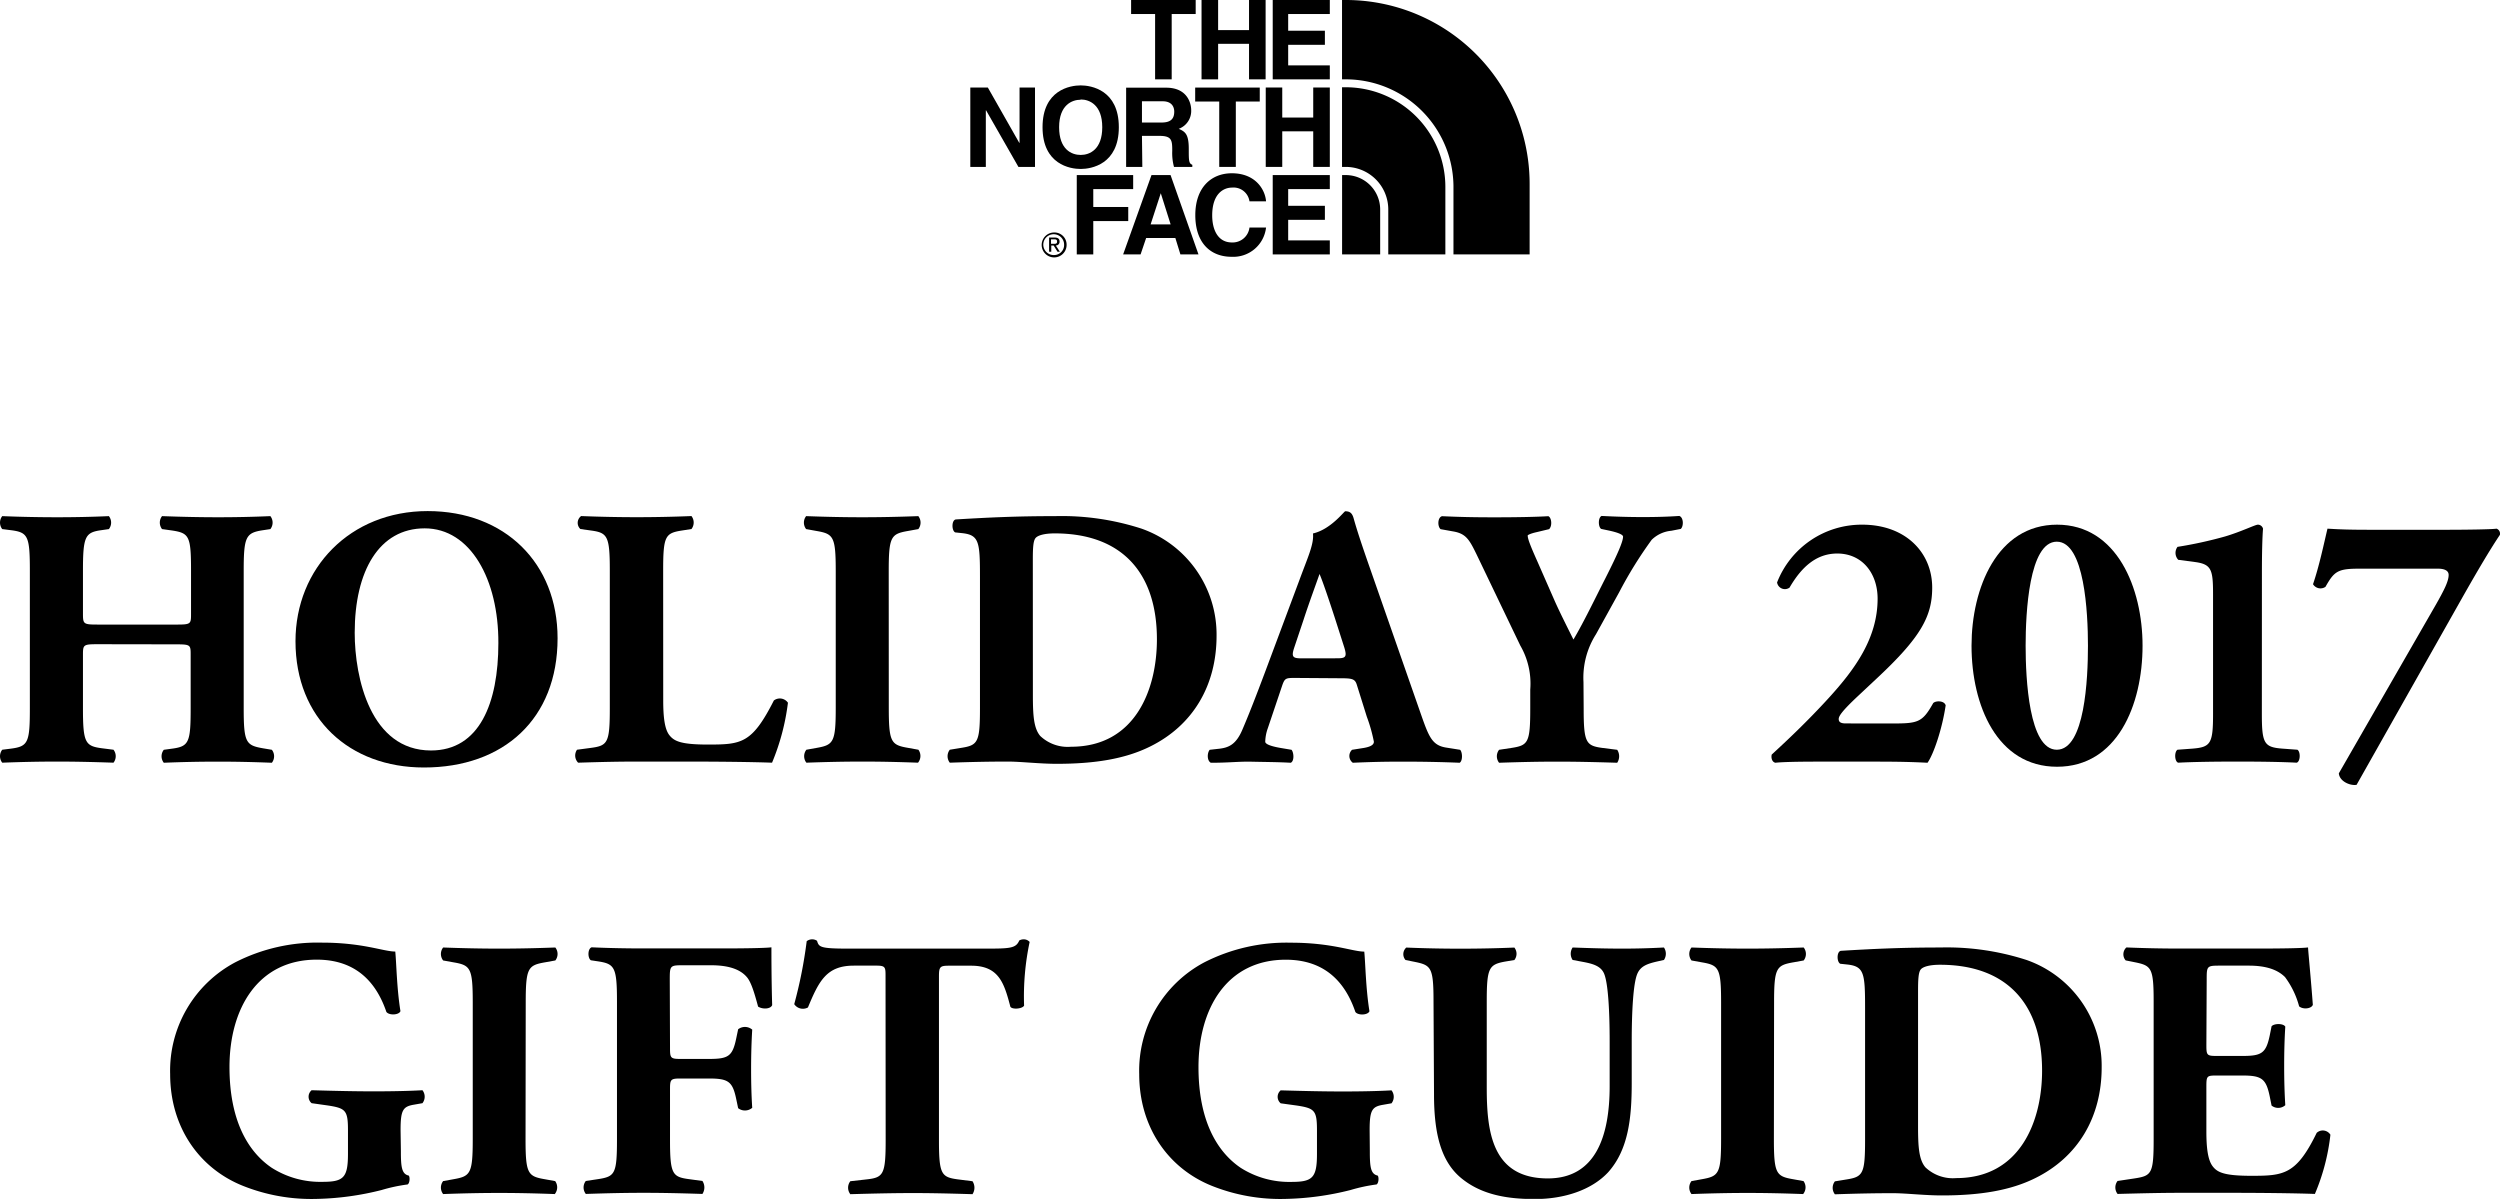 <svg xmlns="http://www.w3.org/2000/svg" viewBox="0 0 401.11 192.35"><title>title</title><g id="レイヤー_2" data-name="レイヤー 2"><g id="TOP"><path d="M15.8,103.36c-2.44,0-2.49.06-2.49,1.72v8.55c0,5.52.36,6.06,3,6.42l1.9.24a1.69,1.69,0,0,1,0,2.08c-3.39-.12-6.36-.18-9-.18-2.85,0-5.82.06-8.85.18a1.69,1.69,0,0,1,0-2.08l1.43-.18c2.73-.36,3-1,3-6.47V91.54c0-5.52-.3-6.12-3-6.47L.36,84.89a1.69,1.69,0,0,1,0-2.08c2.91.12,6,.18,8.85.18,2.67,0,5.64-.06,8.26-.18a1.69,1.69,0,0,1,0,2.08l-1.25.18c-2.55.36-2.91,1-2.91,6.47v6.89c0,1.72.06,1.78,2.49,1.78H28.16c2.49,0,2.49-.06,2.49-1.78V91.54c0-5.52-.3-6-3-6.42L26,84.89a1.69,1.69,0,0,1,0-2.08c3.27.12,6.18.18,9,.18s5.64-.06,8.38-.18a1.69,1.69,0,0,1,0,2.08l-1.19.18c-2.73.42-3.09,1-3.09,6.47v22.1c0,5.52.36,5.94,3.09,6.42l1.43.24a1.69,1.69,0,0,1,0,2.08c-3-.12-5.88-.18-8.61-.18q-4.46,0-8.73.18a1.69,1.69,0,0,1,0-2.08l1.31-.18c2.73-.36,3-1,3-6.47v-8.55c0-1.66,0-1.72-2.49-1.72Z"/><path d="M89.46,102.41c0,12.95-8.67,20.73-21.44,20.73-11.94,0-20.61-7.84-20.61-20.26C47.41,91.13,56.2,82,68.61,82S89.46,90.36,89.46,102.41ZM68.14,84.77c-7.31,0-11.23,6.83-11.23,16.75,0,7.25,2.55,18.89,12.24,18.89,7.78,0,10.81-7.6,10.81-17.23C80,93,75.5,84.77,68.14,84.77Z"/><path d="M106.41,112.33c0,2.79.24,4.69,1,5.64s1.84,1.49,6.18,1.49c5.41,0,7.07-.18,10.57-7.07a1.58,1.58,0,0,1,2.26.36,36.62,36.62,0,0,1-2.55,9.62c-3.15-.12-8.85-.18-13.72-.18h-8c-2.73,0-5.7.06-9.39.18a1.63,1.63,0,0,1-.18-2.08l2.26-.3c2.67-.36,3-.83,3-6.36V91.54c0-5.52-.36-6.06-3-6.42l-1.72-.24a1.35,1.35,0,0,1,.12-2.08q4.63.18,8.91.18c2.85,0,5.82-.06,8.79-.18a1.69,1.69,0,0,1,0,2.08l-1.54.24c-2.67.42-3,.89-3,6.42Z"/><path d="M142.6,113.52c0,5.58.36,6,3.09,6.47l1.66.3a1.7,1.7,0,0,1-.06,2.08c-3.21-.12-6.12-.18-8.91-.18s-5.82.06-9,.18a1.69,1.69,0,0,1,0-2.08L131,120c2.73-.48,3.09-.89,3.09-6.47V91.66c0-5.58-.36-6-3.09-6.47l-1.66-.3a1.69,1.69,0,0,1,0-2.08c3.21.12,6.18.18,9,.18s5.76-.06,9-.18a1.69,1.69,0,0,1,0,2.08l-1.66.3c-2.73.48-3.09.89-3.09,6.47Z"/><path d="M157.23,92.61c0-5.64-.12-6.77-2.85-7.07l-1.13-.12c-.59-.3-.59-2,.12-2.08,5-.3,9.62-.53,15.92-.53a41.52,41.52,0,0,1,13.84,2A18,18,0,0,1,195.19,102c0,8-3.8,14.38-10.63,17.76-4,2-8.91,2.79-15,2.79-2.79,0-5.76-.36-7.9-.36-2.85,0-5.88.06-9.27.18a1.69,1.69,0,0,1,0-2.08l1.84-.3c2.67-.42,3-.89,3-6.36Zm8.49,18.83c0,3.27.12,5.41,1.19,6.65a6.4,6.4,0,0,0,4.93,1.72c10.28,0,13.78-9.15,13.78-17.23,0-10.69-5.64-17-16.4-17-1.6,0-2.73.3-3.09.77s-.42,1.6-.42,3.45Z"/><path d="M207.73,108.77c-1.43,0-1.6.06-2,1.19l-2.32,6.89A6.93,6.93,0,0,0,203,119c0,.36.77.71,2.44,1l1.78.3c.36.42.48,1.78-.12,2.08-2.08-.12-4.22-.12-6.71-.18-2,0-3.39.18-6.12.18-.65-.36-.59-1.6-.18-2.08l1.6-.18c1.43-.18,2.61-.65,3.62-3s2.14-5.23,3.74-9.5l5.41-14.49c1.37-3.74,2.38-5.82,2.2-7.54,2.85-.65,5-3.56,5.17-3.56.77,0,1.13.3,1.37,1.19.48,1.72,1.19,3.92,2.67,8.14L228,114.65c1.25,3.56,1.78,4.93,4,5.29l2.26.36c.36.3.48,1.72-.06,2.08-2.85-.12-6.06-.18-9.15-.18s-5.29.06-8,.18a1.35,1.35,0,0,1-.12-2.08l1.9-.3c1.37-.24,1.6-.65,1.6-1a25.09,25.09,0,0,0-1.13-4l-1.6-5.11c-.3-1-.77-1.07-2.85-1.07Zm6.77-3.15c1.37,0,1.66-.18,1.19-1.72l-1.54-4.81c-.83-2.55-1.9-5.76-2.44-7-.47,1.37-1.66,4.57-2.55,7.31l-1.49,4.45c-.54,1.6-.24,1.78,1.25,1.78Z"/><path d="M254.09,113.64c0,5.52.36,6,3,6.36l2.38.3a1.89,1.89,0,0,1,0,2.08c-3.86-.12-6.77-.18-9.62-.18s-5.82.06-9.33.18a1.69,1.69,0,0,1,0-2.08l2-.3c2.67-.42,3-.83,3-6.36v-3a12.18,12.18,0,0,0-1.6-7.07L236.93,89c-1.19-2.44-1.72-3.39-3.8-3.74l-2-.36c-.53-.48-.47-1.9.24-2.08,2.67.12,4.87.18,8.38.18s6.65-.06,8.67-.18c.54.24.65,1.6.12,2.08l-2,.48c-1.07.24-1.43.48-1.43.53,0,.48.3,1.37,1.55,4.16l2.79,6.36c.89,2,2.26,4.69,3,6.18,1.72-2.91,3.56-6.77,5.11-9.8,2.14-4.22,2.85-6,2.85-6.71,0-.36-1-.71-2.38-1l-1.13-.24c-.48-.3-.53-1.78.06-2.08,2.38.12,4.51.18,6.65.18s4.1-.06,5.82-.18c.71.24.71,1.66.24,2.08l-1.54.3A5.17,5.17,0,0,0,265,86.61,66,66,0,0,0,259.8,95l-3.74,6.77a13,13,0,0,0-2,7.66Z"/><path d="M303.4,116.08c4.34,0,5-.12,6.77-3.27.41-.42,1.78-.42,2,.36-.54,3.68-1.9,7.78-2.91,9.21-2.38-.12-4.51-.18-8.32-.18h-9.44c-3.09,0-5.64.06-6.65.18-.54-.12-.71-.77-.59-1.31,2.26-2.08,5.64-5.23,9.21-9.15,4.1-4.51,7.78-9.5,7.78-15.86,0-4.1-2.49-7.25-6.47-7.25-3.39,0-5.76,2.2-7.66,5.47a1.27,1.27,0,0,1-2-.83,14.57,14.57,0,0,1,13.66-9.27c7,0,11.23,4.51,11.23,10.1,0,4.63-1.84,8-9,14.67l-2.85,2.67c-2.61,2.44-3.15,3.27-3.15,3.74s.3.71,1.13.71Z"/><path d="M343.76,103.6c0,9.56-4.1,19.42-13.72,19.42s-13.72-9.86-13.72-19.42c0-9.21,4.1-19.42,13.72-19.42S343.76,94.39,343.76,103.6ZM330,120.29c4.51,0,5-11.41,5-16.69s-.54-16.69-5-16.69-5,11.41-5,16.69S325.53,120.29,330,120.29Z"/><path d="M362.9,114.53c0,4.75.36,5.35,3.27,5.58l2.44.18c.53.36.47,1.9-.12,2.08-2.14-.12-5.7-.18-9.39-.18-3.92,0-7.48.06-9.62.18-.59-.18-.65-1.72-.12-2.08l2.44-.18c2.91-.24,3.27-.83,3.27-5.58V95.35c0-3.92-.24-4.81-2.85-5.17l-2.73-.36a1.62,1.62,0,0,1-.12-2.08,66.75,66.75,0,0,0,7.6-1.66c2.61-.77,4.87-1.9,5.29-1.9a.86.86,0,0,1,.83.65c-.12,1.37-.18,4.1-.18,7.07Z"/><path d="M391.95,85c3.74,0,7.84-.06,8.61-.18a.85.85,0,0,1,.53,1c-1.48,2.2-3.39,5.41-5.88,9.8l-17.11,30.3c-1,.18-2.73-.53-2.85-1.84l15.62-27.15c1.31-2.32,2-3.68,2-4.69,0-.77-.83-1-1.72-1H378.52c-3.45,0-4,.42-5.41,2.91a1.4,1.4,0,0,1-2-.42c1-2.91,1.78-6.65,2.32-8.91,2,.12,3.39.18,7.13.18Z"/><path d="M64.32,184.69c0,2.49.12,3.68,1.25,3.92.24.24.18,1.25-.18,1.43a26.6,26.6,0,0,0-4.16.89,45.9,45.9,0,0,1-10.51,1.43A29.59,29.59,0,0,1,39,190.27c-7-2.79-11.7-9.39-11.7-17.94a19.68,19.68,0,0,1,10.46-17.94,29,29,0,0,1,13.9-3.15c6.59,0,9.86,1.43,11.76,1.43.18,1.78.24,5.94.83,9.56-.24.65-1.84.71-2.26.12-1.9-5.58-5.64-8.38-11.17-8.38-9.44,0-14,7.84-14,17.23,0,8.49,2.91,13.54,6.77,16.16a14.52,14.52,0,0,0,8.14,2.26c3.39,0,4.1-.65,4.1-4.51v-3.74c0-3.21-.36-3.56-3.21-4L50,177a1.35,1.35,0,0,1,0-2.08c4.22.12,7.13.18,10,.18s5.76-.06,7.78-.18a1.69,1.69,0,0,1,0,2.08l-1.37.24c-1.78.3-2.14.89-2.14,4.1Z"/><path d="M84.32,182.73c0,5.58.36,6,3.09,6.47l1.66.3a1.7,1.7,0,0,1-.06,2.08c-3.21-.12-6.12-.18-8.91-.18s-5.82.06-9,.18a1.69,1.69,0,0,1,0-2.08l1.66-.3c2.73-.48,3.09-.89,3.09-6.47V160.87c0-5.58-.36-6-3.09-6.47l-1.66-.3a1.69,1.69,0,0,1,0-2.08c3.21.12,6.18.18,9,.18s5.76-.06,9-.18a1.69,1.69,0,0,1,0,2.08l-1.66.3c-2.73.48-3.09.89-3.09,6.47Z"/><path d="M107.5,168.12c0,1.6.06,1.78,1.66,1.78h4.57c3.15,0,3.8-.42,4.4-3.33l.3-1.43a1.79,1.79,0,0,1,2.26.06c-.12,1.9-.18,4.1-.18,6.36s.06,4.4.18,6.18a1.79,1.79,0,0,1-2.26.06l-.3-1.43c-.59-2.85-1.25-3.33-4.4-3.33h-4.57c-1.6,0-1.66.18-1.66,1.78v8c0,5.52.36,6,3,6.36l2.2.3a1.89,1.89,0,0,1,0,2.08c-3.68-.12-6.59-.18-9.44-.18s-5.7.06-9.27.18a1.69,1.69,0,0,1,0-2.08l2-.3c2.67-.42,3-.83,3-6.36v-22.1c0-5.52-.36-6.06-3-6.47l-1.19-.18c-.53-.36-.53-1.84.12-2.08,2.55.12,5.52.18,8.38.18h12.47c3.8,0,7.19-.06,8-.18,0,1,0,5.29.12,9.27-.24.65-1.54.71-2.26.24-.65-2.44-1.13-3.86-1.72-4.63-1-1.25-2.79-2-5.82-2h-4.63c-2,0-2,.12-2,2.44Z"/><path d="M142.08,156.65c0-1.43,0-1.72-1.43-1.72H137c-4.34,0-5.58,2.38-7.37,6.71a1.67,1.67,0,0,1-2.2-.53,72.67,72.67,0,0,0,2-10.1,1.42,1.42,0,0,1,.83-.3,1.36,1.36,0,0,1,.83.24c.3,1,.48,1.25,5,1.25h22.1c3.92,0,4.81-.06,5.35-1.31a1.48,1.48,0,0,1,.77-.18,1.27,1.27,0,0,1,.89.42,42.07,42.07,0,0,0-.89,10.22c-.3.53-1.9.65-2.2.18-1-3.8-1.84-6.59-6.3-6.59h-3.56c-1.43,0-1.6.18-1.6,1.72v26.2c0,5.52.36,6,3,6.36l2.38.3a1.89,1.89,0,0,1,0,2.08c-3.86-.12-6.83-.18-9.5-.18-2.85,0-5.94.06-10.1.18a1.69,1.69,0,0,1,0-2.08l2.67-.3c2.67-.3,3-.83,3-6.36Z"/><path d="M219.78,184.69c0,2.49.12,3.68,1.25,3.92.24.24.18,1.25-.18,1.43a26.59,26.59,0,0,0-4.16.89,45.9,45.9,0,0,1-10.51,1.43,29.59,29.59,0,0,1-11.7-2.08c-7-2.79-11.7-9.39-11.7-17.94a19.68,19.68,0,0,1,10.45-17.94,29,29,0,0,1,13.9-3.15c6.59,0,9.86,1.43,11.76,1.43.18,1.78.24,5.94.83,9.56-.24.65-1.84.71-2.26.12-1.9-5.58-5.64-8.38-11.17-8.38-9.45,0-14,7.84-14,17.23,0,8.49,2.91,13.54,6.77,16.16a14.52,14.52,0,0,0,8.14,2.26c3.39,0,4.1-.65,4.1-4.51v-3.74c0-3.21-.36-3.56-3.21-4l-2.61-.36a1.35,1.35,0,0,1,0-2.08c4.22.12,7.13.18,10,.18s5.76-.06,7.78-.18a1.69,1.69,0,0,1,0,2.08l-1.37.24c-1.78.3-2.14.89-2.14,4.1Z"/><path d="M230,160.75c0-5.52-.36-5.88-3-6.42l-1.49-.3a1.42,1.42,0,0,1,.12-2c2.85.12,5.82.18,8.67.18s5.82-.06,8.67-.18a1.61,1.61,0,0,1,0,2l-1.43.24c-2.67.48-3,1-3,6.47v13.72c0,7,.77,14.61,9.8,14.61,7.6,0,9.92-6.65,9.92-14.79v-7.19c0-4.81-.24-9.33-.89-10.87-.53-1.25-1.84-1.6-3.45-1.9l-1.6-.3a1.79,1.79,0,0,1,0-2c3.21.12,5.52.18,8,.18,2.2,0,4.4-.06,6.65-.18a1.79,1.79,0,0,1,0,2l-1.07.24c-1.54.36-2.67.71-3.21,2-.65,1.54-.89,6.06-.89,10.87v6.65c0,5.58-.53,10.69-3.8,14.32-2.61,2.79-6.95,4.28-11.76,4.28-4.51,0-8.55-.71-11.76-3.33s-4.4-7-4.4-13.43Z"/><path d="M284.61,182.73c0,5.58.36,6,3.09,6.47l1.66.3a1.69,1.69,0,0,1-.06,2.08c-3.21-.12-6.12-.18-8.91-.18s-5.82.06-9,.18a1.7,1.7,0,0,1,0-2.08l1.66-.3c2.73-.48,3.09-.89,3.09-6.47V160.87c0-5.58-.36-6-3.09-6.47l-1.66-.3a1.7,1.7,0,0,1,0-2.08c3.21.12,6.18.18,9,.18s5.76-.06,9-.18a1.69,1.69,0,0,1,0,2.08l-1.66.3c-2.73.48-3.09.89-3.09,6.47Z"/><path d="M299.24,161.82c0-5.64-.12-6.77-2.85-7.07l-1.13-.12c-.59-.3-.59-2,.12-2.08,5-.3,9.62-.53,15.92-.53a41.52,41.52,0,0,1,13.84,2,18,18,0,0,1,12.06,17.23c0,8-3.8,14.38-10.63,17.76-4,2-8.91,2.79-15,2.79-2.79,0-5.76-.36-7.9-.36-2.85,0-5.88.06-9.27.18a1.69,1.69,0,0,1,0-2.08l1.84-.3c2.67-.42,3-.89,3-6.36Zm8.5,18.83c0,3.27.12,5.41,1.19,6.65a6.4,6.4,0,0,0,4.93,1.72c10.28,0,13.78-9.15,13.78-17.23,0-10.69-5.64-17-16.39-17-1.6,0-2.73.3-3.09.77s-.42,1.6-.42,3.45Z"/><path d="M354,167.64c0,1.66.06,1.78,1.66,1.78h4.1c3.09,0,3.8-.42,4.4-3.27l.3-1.49c.42-.48,1.9-.48,2.2.06-.12,1.9-.18,4-.18,6.3s.06,4.4.18,6.3a1.7,1.7,0,0,1-2.2.06l-.3-1.49c-.59-2.85-1.31-3.33-4.4-3.33h-4.1c-1.6,0-1.66.06-1.66,1.84v7.07c0,2.73.24,4.63,1,5.64s1.9,1.54,6.24,1.54c5.17,0,7.19-.18,10.46-6.89a1.44,1.44,0,0,1,2.2.3,33.69,33.69,0,0,1-2.49,9.5c-3.15-.12-8.85-.18-13.72-.18h-7.72c-2.85,0-5.76.06-10.22.18a1.7,1.7,0,0,1,0-2.08l2.79-.42c2.67-.42,3-.77,3-6.24V160.69c0-5.41-.36-5.76-3-6.3l-1.49-.3a1.49,1.49,0,0,1,.12-2.08c2.79.12,5.7.18,8.55.18h12.59c3.8,0,7.19-.06,8-.18.06,1,.48,5.23.77,9.21-.24.65-1.6.77-2.2.24a13.76,13.76,0,0,0-2.26-4.69c-1.13-1.13-2.91-1.84-5.82-1.84h-4.75c-2,0-2,.12-2,2.32Z"/><polygon points="185.33 12.73 187.99 12.73 187.99 2.25 191.84 2.25 191.84 0 181.48 0 181.48 2.25 185.33 2.25 185.33 12.73"/><polygon points="195.44 7.03 200.4 7.03 200.4 12.73 203.06 12.73 203.06 0 200.4 0 200.4 4.83 195.44 4.83 195.44 0 192.78 0 192.78 12.73 195.44 12.73 195.44 7.03"/><polygon points="204.2 12.73 213.36 12.73 213.36 10.49 206.68 10.49 206.68 7.19 212.57 7.19 212.57 4.93 206.68 4.93 206.68 2.25 213.36 2.25 213.36 0 204.2 0 204.2 12.73"/><polygon points="163.58 22.91 163.53 22.91 158.49 14.04 155.68 14.04 155.68 26.78 158.17 26.78 158.17 17.7 158.21 17.7 163.4 26.78 166.06 26.78 166.06 14.04 163.58 14.04 163.58 22.91"/><path d="M173.39,27.11c1.69,0,6.12-.73,6.12-6.7s-4.43-6.71-6.12-6.71-6.12.73-6.12,6.71S171.7,27.11,173.39,27.11Zm0-11.15c1.44,0,3.46.89,3.46,4.45s-2,4.45-3.46,4.45-3.46-.88-3.46-4.45S172,16,173.39,16Z"/><polygon points="198.28 26.78 198.28 16.29 202.12 16.29 202.12 14.05 191.76 14.05 191.76 16.29 195.62 16.29 195.62 26.78 198.28 26.78"/><polygon points="210.7 18.86 205.73 18.86 205.73 14.04 203.08 14.04 203.08 26.78 205.73 26.78 205.73 21.07 210.7 21.07 210.7 26.78 213.36 26.78 213.36 14.04 210.7 14.04 210.7 18.86"/><path d="M183.22,21.8H186c2,0,2.08.67,2.08,2.41a8.49,8.49,0,0,0,.28,2.57h2.94v-.34c-.57-.22-.57-.68-.57-2.54,0-2.38-.56-2.77-1.61-3.23a3.06,3.06,0,0,0,2-3c0-1.1-.62-3.6-4-3.6h-6.44V26.78h2.6Zm0-5.55h3.32c1.55,0,1.86,1,1.86,1.66,0,1.26-.68,1.75-2.06,1.75h-3.12Z"/><polygon points="181.02 33.21 175.41 33.21 175.41 30.34 181.81 30.34 181.81 28.09 172.76 28.09 172.76 40.82 175.41 40.82 175.41 35.47 181.02 35.47 181.02 33.21"/><path d="M184.75,28.09,180.2,40.82H183l.89-2.63h4.69l.81,2.63h2.9l-4.48-12.73ZM184.61,36l1.63-5h0l1.58,5Z"/><path d="M197.65,30.1a2.58,2.58,0,0,1,2.82,2.2h2.66c-.14-1.87-1.68-4.5-5.49-4.5-3.29,0-5.86,2.27-5.86,6.72s2.43,6.68,5.82,6.68a5.29,5.29,0,0,0,5.53-4.69h-2.66a2.72,2.72,0,0,1-2.82,2.39c-2.26,0-3.16-2.06-3.16-4.34C194.49,31,196.38,30.1,197.65,30.1Z"/><polygon points="204.2 40.82 213.36 40.82 213.36 38.57 206.68 38.57 206.68 35.27 212.57 35.27 212.57 33.02 206.68 33.02 206.68 30.34 213.36 30.34 213.36 28.09 204.2 28.09 204.2 40.82"/><path d="M170,38.77c0-.45-.26-.66-.8-.66h-.88v2.28h.35v-1h.38l.62,1h.38l-.65-1A.59.59,0,0,0,170,38.77Zm-1,.35h-.37V38.4h.48c.24,0,.49,0,.49.35S169.41,39.12,169.09,39.12Z"/><path d="M169.13,37.3a2,2,0,1,0,2,1.94A1.95,1.95,0,0,0,169.13,37.3Zm0,3.62a1.67,1.67,0,1,1,1.6-1.68A1.61,1.61,0,0,1,169.13,40.92Z"/><path d="M215.91,0h-.59V12.73h.59A17.29,17.29,0,0,1,233.2,29.82h0v11h12.22V29.52A29.5,29.5,0,0,0,215.91,0Z"/><path d="M215.91,28.09h-.58V40.82h6.11V33.61A5.52,5.52,0,0,0,215.91,28.09Z"/><path d="M215.92,14h-.6V26.78h.59a6.83,6.83,0,0,1,6.83,6.83v7.21h9.16V30A16,16,0,0,0,215.92,14Z"/></g></g></svg>